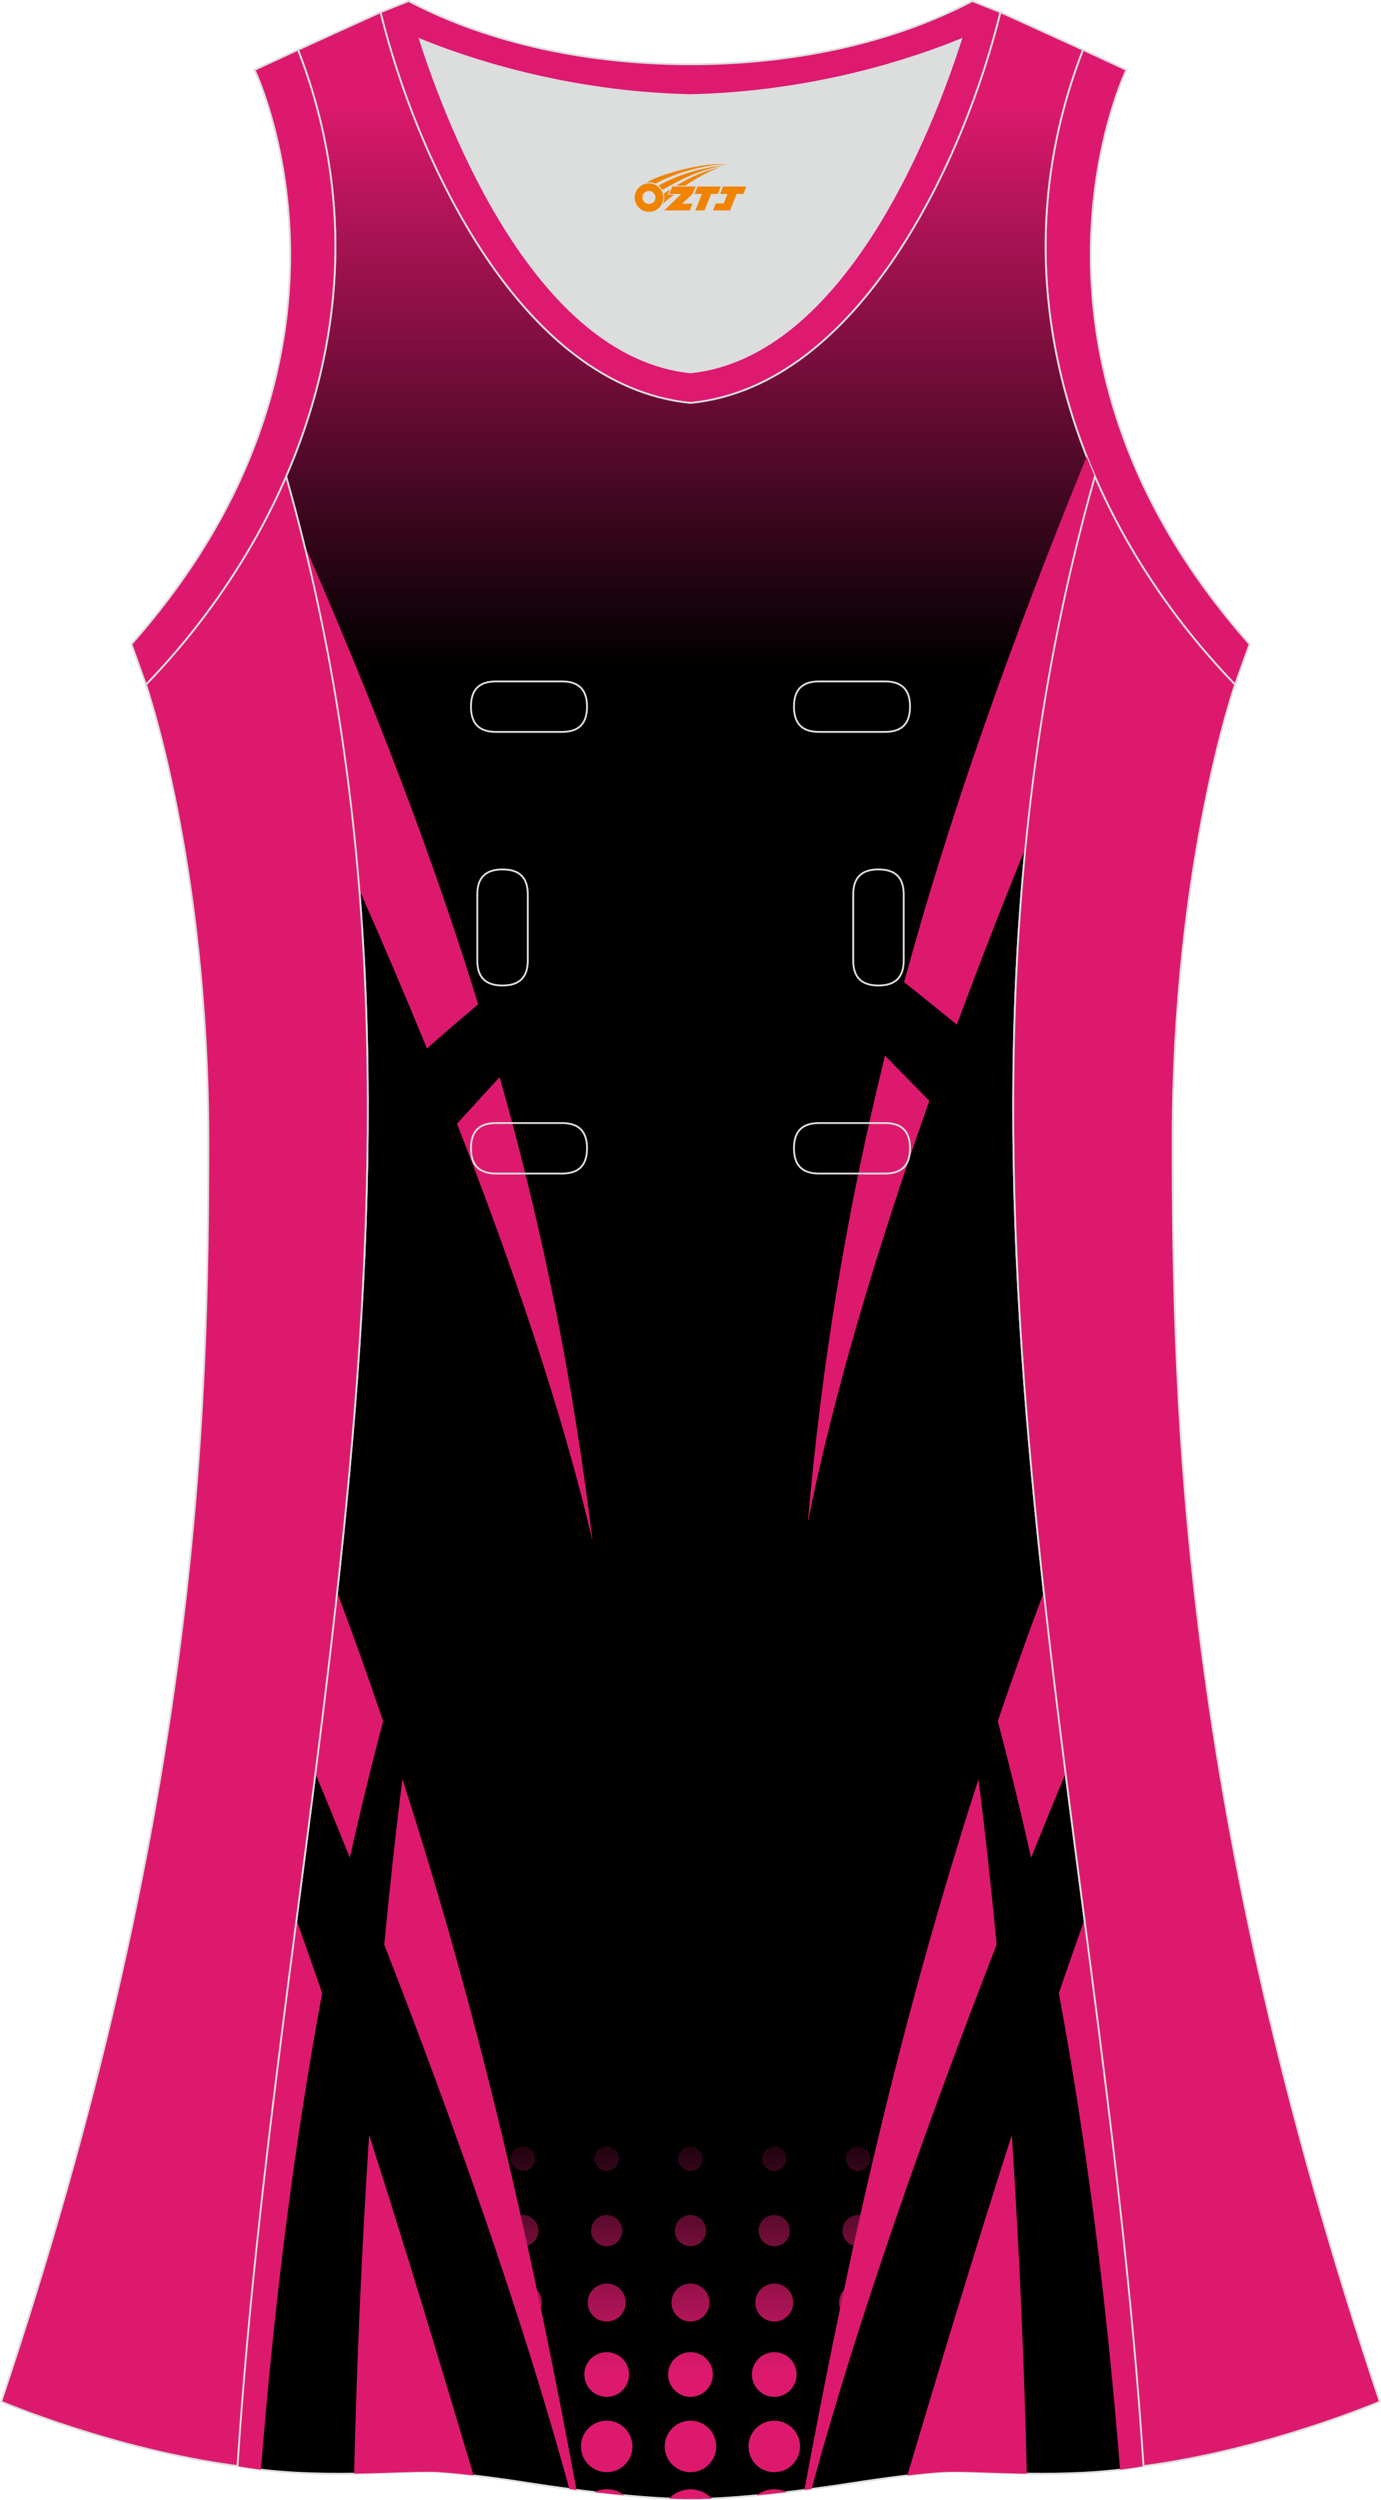 <?xml version="1.0" encoding="utf-8"?>
<!-- Generator: Adobe Illustrator 24.0.1, SVG Export Plug-In . SVG Version: 6.00 Build 0)  -->
<svg xmlns="http://www.w3.org/2000/svg" xmlns:xlink="http://www.w3.org/1999/xlink" version="1.1" id="图层_1" x="0px" y="0px" width="297.02px" height="537.6px" viewBox="0 0 297.01 537.59" enable-background="new 0 0 297.01 537.59" xml:space="preserve">
<g>
	<path fill="#DD196F" stroke="#DCDDDD" stroke-width="0.4" stroke-miterlimit="22.926" d="M232.92,10.7   c-20.31,52.13,0.51,103.25,32.71,136.52l3.12-8.7c-54.51-61.54-27.74-120.98-26.49-123.49L232.92,10.7z"/>
	<path fill="#DCDDDD" d="M90.32,8.48c6.35,19.73,25.2,68.13,58.18,71.59c32.98-3.46,51.83-51.87,58.18-71.59   c-9.72,3.99-31.2,11.39-58.18,11.98C121.52,19.87,100.04,12.48,90.32,8.48z"/>
	<path fill="#DD1970" stroke="#DCDDDD" stroke-width="0.4" stroke-miterlimit="22.926" d="M81.83,2.63   c7.69,31.39,30.1,80.3,66.52,84.01c0.05,0,0.1-0.01,0.15-0.01c0.05,0,0.1,0.01,0.15,0.01c36.42-3.71,58.84-52.62,66.52-84.01   l-6.05-2.41c-17.68,9.28-39.1,13.6-60.63,13.6c-21.52-0.01-42.94-4.32-60.62-13.6L81.83,2.63L81.83,2.63L81.83,2.63z M148.5,80.07   C115.52,76.61,96.67,28.2,90.32,8.48c9.72,3.99,31.2,11.39,58.18,11.98c26.98-0.59,48.46-7.98,58.18-11.98   C200.33,28.21,181.48,76.61,148.5,80.07z"/>
	
		<linearGradient id="SVGID_1_" gradientUnits="userSpaceOnUse" x1="-848.022" y1="-657.661" x2="-848.022" y2="-779.16" gradientTransform="matrix(1 0 0 1 996.525 801.082)">
		<stop offset="0" style="stop-color:#000000"/>
		<stop offset="1" style="stop-color:#DD196D"/>
	</linearGradient>
	<path fill="url(#SVGID_1_)" stroke="#DCDDDD" stroke-width="0.4" stroke-miterlimit="22.926" d="M148.5,537.39   c0,0,10.9,0.28,34.98-3.45c0,0,12.74-2.03,19.79-2.38c7.05-0.34,26.09,1.74,42.67-1.25c-9.3-142.69-51.35-284.14-10.46-427.83   c-11.94-27.53-15.15-59.46-2.56-91.78l-17.74-8.08c-7.69,31.39-30.1,80.3-66.52,84.01l-0.15-0.01l-0.15,0.01   c-36.42-3.71-58.84-52.62-66.52-84.01L64.09,10.7c12.59,32.32,9.37,64.25-2.56,91.78c40.88,143.69-1.16,285.14-10.46,427.83   c16.57,3,35.62,0.91,42.67,1.25c7.05,0.35,19.79,2.38,19.79,2.38C137.6,537.66,148.5,537.39,148.5,537.39z"/>
	
		<linearGradient id="SVGID_2_" gradientUnits="userSpaceOnUse" x1="-848.027" y1="-347.758" x2="-848.027" y2="-286.165" gradientTransform="matrix(1 0 0 1 996.525 801.082)">
		<stop offset="0" style="stop-color:#000000"/>
		<stop offset="0.915" style="stop-color:#DD196D"/>
	</linearGradient>
	<path fill="url(#SVGID_2_)" d="M112.49,491.05c0.79,2.65,1.49,5.21,2.08,7.58c1.18-0.71,1.97-2.01,1.97-3.5   C116.54,492.89,114.73,491.07,112.49,491.05L112.49,491.05z M148.5,537.39c0,0,1.49,0.04,4.59-0.1c-1.15-1.23-2.78-2-4.59-2   s-3.45,0.77-4.59,2C147.01,537.43,148.5,537.39,148.5,537.39L148.5,537.39z M162.7,536.59c1.96-0.19,4.13-0.41,6.52-0.69   c-0.82-0.39-1.73-0.61-2.7-0.61C165.09,535.29,163.76,535.77,162.7,536.59L162.7,536.59z M127.78,535.89   c2.39,0.28,4.56,0.51,6.52,0.69c-1.06-0.82-2.38-1.3-3.82-1.3C129.51,535.29,128.6,535.5,127.78,535.89L127.78,535.89z    M179.82,511.51l1-3.95c-0.68,0.83-1.08,1.89-1.08,3.04C179.74,510.92,179.76,511.22,179.82,511.51L179.82,511.51z M183.01,498.93   l1.99-7.85c-0.15-0.02-0.3-0.03-0.46-0.03c-2.26,0-4.08,1.83-4.08,4.09C180.46,496.85,181.52,498.32,183.01,498.93L183.01,498.93z    M187.5,481.27l0.41-1.61c0-1.85-1.5-3.35-3.36-3.35c-1.85,0-3.36,1.5-3.36,3.36s1.5,3.36,3.36,3.36   C185.82,483.02,186.93,482.32,187.5,481.27L187.5,481.27z M184.55,461.57c1.45,0,2.63,1.18,2.63,2.63s-1.18,2.63-2.63,2.63   c-1.45,0-2.63-1.18-2.63-2.63C181.92,462.74,183.09,461.57,184.55,461.57L184.55,461.57z M166.52,461.57   c1.45,0,2.63,1.18,2.63,2.63s-1.18,2.63-2.63,2.63c-1.45,0-2.63-1.18-2.63-2.63C163.89,462.74,165.07,461.57,166.52,461.57   L166.52,461.57z M148.5,461.57c1.45,0,2.63,1.18,2.63,2.63s-1.18,2.63-2.63,2.63c-1.45,0-2.63-1.18-2.63-2.63   C145.87,462.74,147.05,461.57,148.5,461.57L148.5,461.57z M130.48,461.57c1.45,0,2.63,1.18,2.63,2.63s-1.18,2.63-2.63,2.63   c-1.45,0-2.63-1.18-2.63-2.63C127.85,462.74,129.03,461.57,130.48,461.57L130.48,461.57z M112.45,461.57   c1.45,0,2.63,1.18,2.63,2.63s-1.18,2.63-2.63,2.63s-2.63-1.18-2.63-2.63C109.82,462.74,111,461.57,112.45,461.57L112.45,461.57z    M166.52,476.31c1.85,0,3.36,1.5,3.36,3.36s-1.5,3.36-3.36,3.36s-3.36-1.5-3.36-3.36S164.67,476.31,166.52,476.31L166.52,476.31z    M148.5,476.31c1.85,0,3.36,1.5,3.36,3.36s-1.5,3.36-3.36,3.36s-3.35-1.5-3.35-3.36C145.14,477.81,146.65,476.31,148.5,476.31   L148.5,476.31z M130.48,476.31c1.85,0,3.35,1.5,3.35,3.36s-1.5,3.36-3.35,3.36s-3.36-1.5-3.36-3.36S128.62,476.31,130.48,476.31   L130.48,476.31z M112.45,476.31c1.85,0,3.36,1.5,3.36,3.36s-1.5,3.36-3.36,3.36c-1.85,0-3.36-1.5-3.36-3.36   C109.1,477.81,110.6,476.31,112.45,476.31L112.45,476.31z M166.52,491.05c2.26,0,4.08,1.83,4.08,4.09s-1.83,4.08-4.08,4.08   c-2.26,0-4.08-1.83-4.08-4.08C162.44,492.88,164.27,491.05,166.52,491.05L166.52,491.05z M148.5,491.05c2.26,0,4.09,1.83,4.09,4.09   s-1.83,4.08-4.09,4.08s-4.09-1.83-4.09-4.08C144.42,492.88,146.24,491.05,148.5,491.05L148.5,491.05z M130.48,491.05   c2.26,0,4.09,1.83,4.09,4.09s-1.83,4.08-4.09,4.08s-4.08-1.83-4.08-4.08C126.39,492.88,128.22,491.05,130.48,491.05L130.48,491.05z    M166.52,505.8c2.66,0,4.81,2.15,4.81,4.81s-2.16,4.81-4.81,4.81c-2.66,0-4.81-2.16-4.81-4.81   C161.71,507.95,163.87,505.8,166.52,505.8L166.52,505.8z M148.5,505.8c2.66,0,4.81,2.15,4.81,4.81s-2.15,4.81-4.81,4.81   s-4.81-2.16-4.81-4.81C143.69,507.95,145.84,505.8,148.5,505.8L148.5,505.8z M130.48,505.8c2.66,0,4.81,2.15,4.81,4.81   s-2.15,4.81-4.81,4.81c-2.66,0-4.81-2.16-4.81-4.81C125.66,507.95,127.82,505.8,130.48,505.8L130.48,505.8z M166.52,520.54   c3.06,0,5.54,2.48,5.54,5.54s-2.48,5.54-5.54,5.54s-5.54-2.48-5.54-5.54S163.47,520.54,166.52,520.54L166.52,520.54z M148.5,520.54   c3.06,0,5.54,2.48,5.54,5.54s-2.48,5.54-5.54,5.54s-5.54-2.48-5.54-5.54S145.44,520.54,148.5,520.54L148.5,520.54z M130.48,520.54   c3.06,0,5.54,2.48,5.54,5.54s-2.48,5.54-5.54,5.54c-3.06,0-5.54-2.48-5.54-5.54C124.94,523.02,127.42,520.54,130.48,520.54z"/>
	<path fill="#DD196D" d="M233.71,98.21c-16.79,41.08-29.66,77.71-39.27,112.99c3.79,3,7.57,6.05,11.35,9.15   c4.9-13.23,9.9-26.03,14.75-37.96c2.61-26.57,7.34-53.2,14.94-79.91C234.87,101.07,234.28,99.64,233.71,98.21L233.71,98.21z    M190.34,227.01c-8.25,33.38-13.6,65.96-16.61,100.47c5.54-28.05,15.29-60.04,26.14-90.75   C196.72,233.49,193.54,230.24,190.34,227.01z"/>
	<path fill="#DD196D" d="M224.5,342.35c-3.5,9.34-6.8,18.59-9.91,27.76c2.58,9.73,4.96,19.51,7.17,29.38   c2.52-6.27,5-12.33,7.41-18.13C227.52,368.36,225.93,355.36,224.5,342.35L224.5,342.35z M173.01,535.43l1.54-0.2   c10.03-36.93,25.14-79.43,39.8-117.04c-1.13-11.94-2.42-23.88-3.91-35.58C193.45,435.14,182.29,485.31,173.01,535.43L173.01,535.43   z M195.14,532.32c7.1-23.8,14.55-48.58,22.47-73.2c1.73,26.4,2.73,51.52,3.23,72.82c-7.63-0.11-14.08-0.54-17.57-0.37   C200.96,531.68,198.03,531.98,195.14,532.32L195.14,532.32z M240.89,531.07c1.7-0.2,3.39-0.45,5.05-0.76   c-2.56-39.24-7.59-78.38-12.7-117.51c-1.87,5.23-3.71,10.5-5.52,15.8C233.68,460.7,237.94,494.27,240.89,531.07z"/>
	<path fill="#DD196D" d="M65.33,116.81c15.53,35.52,27.85,67.82,37.52,99.13c-3.69,3.13-7.37,6.3-11.03,9.53   c-4.85-11.85-9.77-23.34-14.55-34.15C75.26,166.55,71.48,141.71,65.33,116.81L65.33,116.81z M107.47,231.61   c9.36,33.08,15.81,65.47,19.98,99.86c-6.48-27.85-17.3-59.5-29.17-89.82C101.32,238.3,104.39,234.95,107.47,231.61z"/>
	<path fill="#DD196D" d="M72.5,342.35c3.5,9.34,6.8,18.59,9.91,27.76c-2.58,9.73-4.96,19.51-7.17,29.38   c-2.52-6.27-5-12.33-7.41-18.13C69.48,368.36,71.07,355.35,72.5,342.35L72.5,342.35z M63.76,412.8   c-5.1,39.12-10.14,78.27-12.69,117.51c1.66,0.3,3.35,0.55,5.05,0.75c2.95-36.8,7.22-70.37,13.17-102.46   C67.46,423.31,65.62,418.03,63.76,412.8L63.76,412.8z M76.16,531.93c7.63-0.11,14.08-0.54,17.57-0.37   c2.31,0.11,5.24,0.41,8.13,0.75c-7.1-23.8-14.55-48.58-22.47-73.2C77.66,485.51,76.66,510.63,76.16,531.93L76.16,531.93z    M122.44,535.23c-10.03-36.93-25.14-79.43-39.8-117.04c1.13-11.94,2.42-23.88,3.91-35.58c17,52.54,28.17,102.71,37.44,152.83   L122.44,535.23z"/>
	<path fill="#DD196E" stroke="#DCDDDD" stroke-width="0.4" stroke-miterlimit="22.926" d="M31.38,147.2   c0,0,13.43,38.68,13.43,97.97S42.84,389.36,0.25,516.45c0,0,24.02,10.29,50.83,13.85c9.3-142.69,51.34-284.15,10.46-427.83   C54.21,119.35,43.62,134.57,31.38,147.2z"/>
	<path fill="#DD196E" stroke="#DCDDDD" stroke-width="0.4" stroke-miterlimit="22.926" d="M265.63,147.21   c0,0-13.43,38.68-13.43,97.97s1.97,144.19,44.56,271.28c0,0-24.02,10.29-50.82,13.85c-9.3-142.69-51.35-284.14-10.46-427.83   C242.8,119.35,253.39,134.57,265.63,147.21z"/>
	<path fill="#DD196F" stroke="#DCDDDD" stroke-width="0.4" stroke-miterlimit="22.926" d="M64.09,10.7   c20.31,52.13-0.51,103.25-32.71,136.52l-3.12-8.7C82.76,76.98,55.99,17.54,54.74,15.03L64.09,10.7z"/>
	
	<g>
		<path fill="none" stroke="#DCDDDD" stroke-width="0.4" stroke-miterlimit="22.926" d="M176.16,146.53c-3.64,0-5.4,1.77-5.4,5.43    c0,3.65,1.77,5.43,5.4,5.43h14.16c3.64,0,5.4-1.78,5.4-5.43s-1.77-5.43-5.4-5.43H176.16z"/>
		<path fill="none" stroke="#DCDDDD" stroke-width="0.4" stroke-miterlimit="22.926" d="M106.69,146.53c-3.64,0-5.4,1.77-5.4,5.43    c0,3.65,1.77,5.43,5.4,5.43h14.16c3.64,0,5.4-1.78,5.4-5.43s-1.77-5.43-5.4-5.43H106.69z"/>
		<path fill="none" stroke="#DCDDDD" stroke-width="0.4" stroke-miterlimit="22.926" d="M176.16,241.5c-3.64,0-5.4,1.78-5.4,5.43    s1.77,5.43,5.4,5.43h14.16c3.64,0,5.4-1.78,5.4-5.43s-1.77-5.43-5.4-5.43H176.16z"/>
		<path fill="none" stroke="#DCDDDD" stroke-width="0.4" stroke-miterlimit="22.926" d="M106.69,241.5c-3.64,0-5.4,1.78-5.4,5.43    s1.77,5.43,5.4,5.43h14.16c3.64,0,5.4-1.78,5.4-5.43s-1.77-5.43-5.4-5.43H106.69z"/>
		<path fill="none" stroke="#DCDDDD" stroke-width="0.4" stroke-miterlimit="22.926" d="M102.65,206.52c0,3.64,1.77,5.4,5.43,5.4    c3.65,0,5.43-1.77,5.43-5.4v-14.16c0-3.64-1.78-5.4-5.43-5.4s-5.43,1.77-5.43,5.4V206.52z"/>
		<path fill="none" stroke="#DCDDDD" stroke-width="0.4" stroke-miterlimit="22.926" d="M194.36,192.36c0-3.64-1.78-5.4-5.43-5.4    s-5.43,1.77-5.43,5.4v14.16c0,3.64,1.78,5.4,5.43,5.4s5.43-1.77,5.43-5.4V192.36z"/>
	</g>
</g>
<g id="图层_x0020_1">
	<path fill="#F08300" d="M136.68,43.51c0.416,1.136,1.472,1.984,2.752,2.032c0.144,0,0.304,0,0.448-0.016h0.016   c0.016,0,0.064,0,0.128-0.016c0.032,0,0.048-0.016,0.08-0.016c0.064-0.016,0.144-0.032,0.224-0.048c0.016,0,0.016,0,0.032,0   c0.192-0.048,0.4-0.112,0.576-0.208c0.192-0.096,0.4-0.224,0.608-0.384c0.672-0.56,1.104-1.408,1.104-2.352   c0-0.224-0.032-0.448-0.08-0.672l0,0C142.52,41.63,142.47,41.46,142.39,41.28C141.92,40.19,140.84,39.43,139.57,39.43C137.88,39.43,136.5,40.8,136.5,42.5C136.5,42.85,136.56,43.19,136.68,43.51L136.68,43.51L136.68,43.51z M140.98,42.53L140.98,42.53C140.95,43.31,140.29,43.91,139.51,43.87C138.72,43.84,138.13,43.19,138.16,42.4c0.032-0.784,0.688-1.376,1.472-1.344   C140.4,41.09,141.01,41.76,140.98,42.53L140.98,42.53z"/>
	<polygon fill="#F08300" points="155.01,40.11 ,154.37,41.7 ,152.93,41.7 ,151.51,45.25 ,149.56,45.25 ,150.96,41.7 ,149.38,41.7    ,150.02,40.11"/>
	<path fill="#F08300" d="M156.98,35.38c-1.008-0.096-3.024-0.144-5.056,0.112c-2.416,0.304-5.152,0.912-7.616,1.664   C142.26,37.76,140.39,38.48,139.04,39.25C139.24,39.22,139.43,39.2,139.62,39.2c0.48,0,0.944,0.112,1.36,0.288   C145.08,37.17,152.28,35.12,156.98,35.38L156.98,35.38L156.98,35.38z"/>
	<path fill="#F08300" d="M142.45,40.85c4-2.368,8.88-4.672,13.488-5.248c-4.608,0.288-10.224,2-14.288,4.304   C141.97,40.16,142.24,40.48,142.45,40.85C142.45,40.85,142.45,40.85,142.45,40.85z"/>
	<polygon fill="#F08300" points="160.5,40.11 ,159.88,41.7 ,158.42,41.7 ,157.01,45.25 ,156.55,45.25 ,155.04,45.25 ,153.35,45.25    ,153.94,43.75 ,155.65,43.75 ,156.47,41.7 ,154.88,41.7 ,155.52,40.11"/>
	<polygon fill="#F08300" points="149.59,40.11 ,148.95,41.7 ,146.66,43.81 ,148.92,43.81 ,148.34,45.25 ,142.85,45.25 ,146.52,41.7    ,143.94,41.7 ,144.58,40.11"/>
	<path fill="#F08300" d="M154.87,35.97c-3.376,0.752-6.464,2.192-9.424,3.952h1.888C149.76,38.35,152.1,36.92,154.87,35.97z    M144.07,40.79C143.44,41.17,143.38,41.22,142.77,41.63c0.064,0.256,0.112,0.544,0.112,0.816c0,0.496-0.112,0.976-0.32,1.392   c0.176-0.16,0.32-0.304,0.432-0.4c0.272-0.24,0.768-0.64,1.6-1.296l0.32-0.256H143.59l0,0L144.07,40.79L144.07,40.79L144.07,40.79z"/>
</g>
</svg>